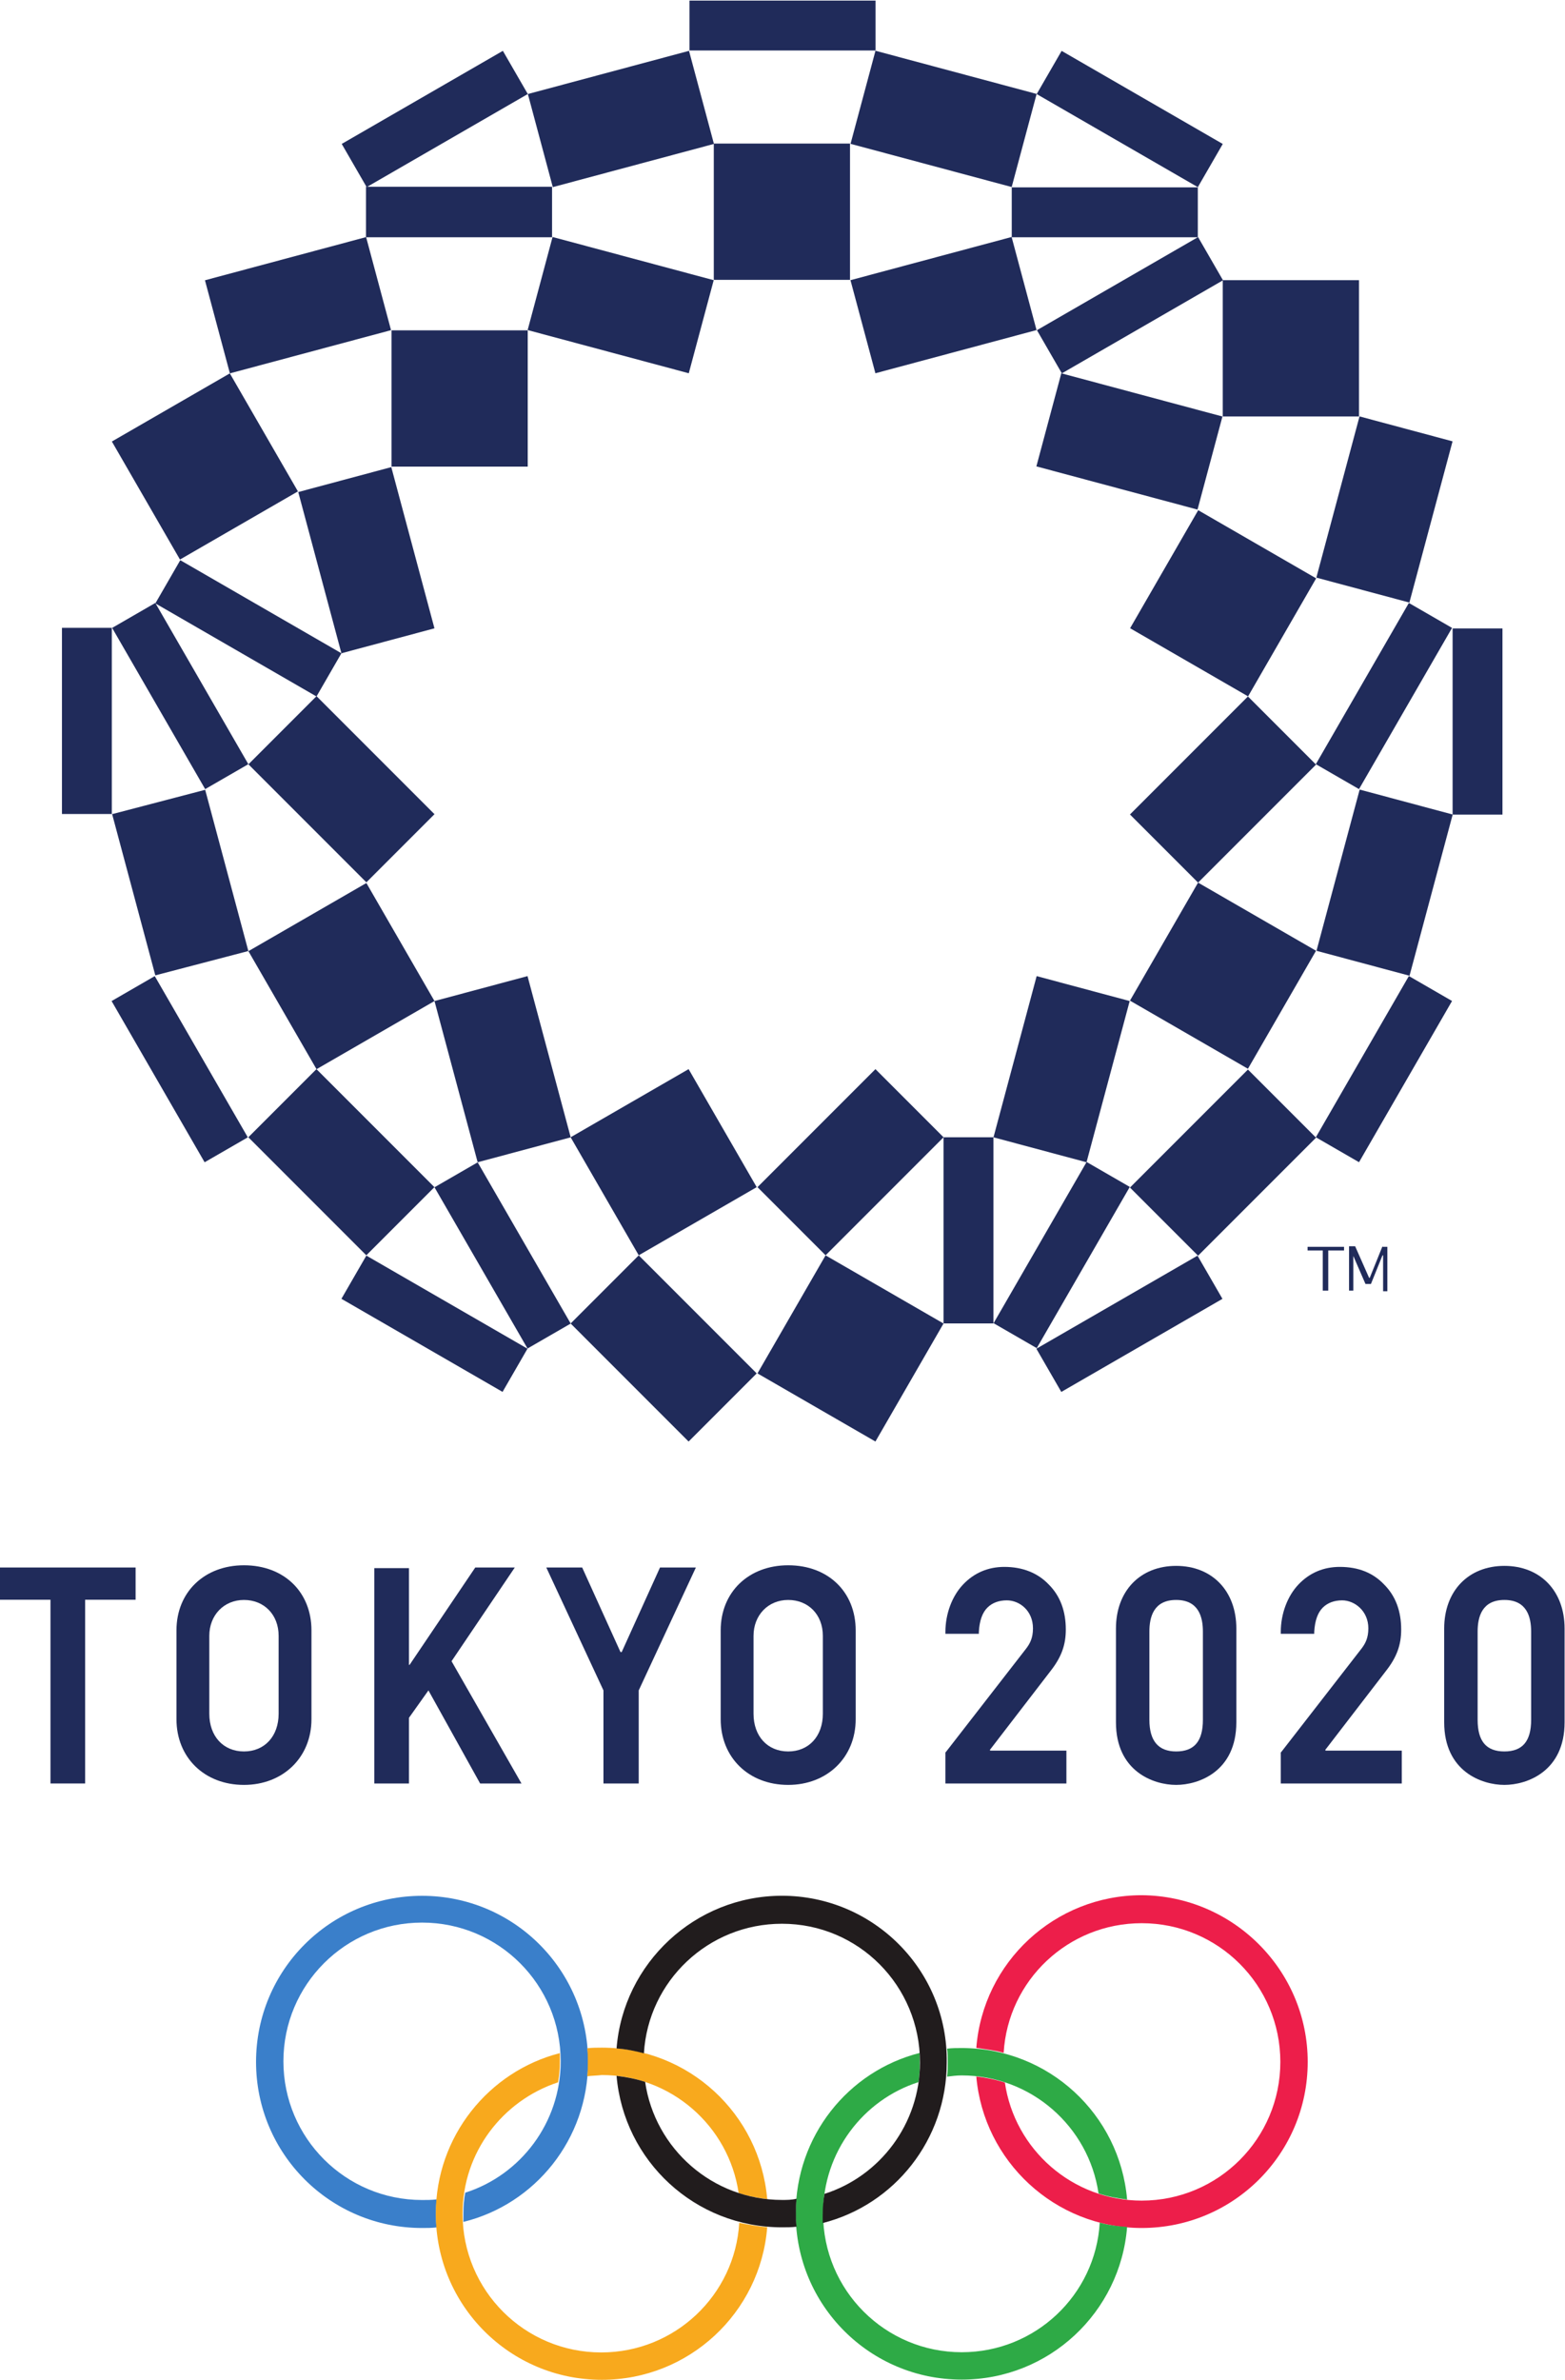 <?xml version="1.0" encoding="UTF-8" standalone="no"?>
<svg
   xmlns:dc="http://purl.org/dc/elements/1.1/"
   xmlns:cc="http://creativecommons.org/ns#"
   xmlns:rdf="http://www.w3.org/1999/02/22-rdf-syntax-ns#"
   xmlns:svg="http://www.w3.org/2000/svg"
   xmlns="http://www.w3.org/2000/svg"
   viewBox="0 0 320.2 486.667"
   height="389.857"
   width="256.504"
   xml:space="preserve"
   id="svg2"
   version="1.1"><defs
     id="defs6" /><g
     transform="matrix(1.333,0,0,-1.333,0,486.667)"
     id="g10"><g
       transform="scale(0.1)"
       id="g12"><path
         id="path14"
         style="fill:#202b5a;fill-opacity:1;fill-rule:nonzero;stroke:none"
         d="m 1915.65,2582.61 104.53,181.06 -181.06,104.53 -104.54,-181.06 181.07,-104.53" /><path
         id="path16"
         style="fill:#202b5a;fill-opacity:1;fill-rule:nonzero;stroke:none"
         d="m 1876.81,3221.1 v 0 -209.07 h 209.06 v 209.07 h -209.06" /><path
         id="path18"
         style="fill:#202b5a;fill-opacity:1;fill-rule:nonzero;stroke:none"
         d="m 1628.99,1515.54 247.33,142.8 -38.27,66.26 -247.33,-142.79 38.27,-66.27" /><path
         id="path20"
         style="fill:#202b5a;fill-opacity:1;fill-rule:nonzero;stroke:none"
         d="m 2229.58,2401.22 h 76.54 v 285.59 h -76.54 v -285.59" /><path
         id="path22"
         style="fill:#202b5a;fill-opacity:1;fill-rule:nonzero;stroke:none"
         d="m 2019.67,1906.22 66.27,-38.27 142.79,247.33 -66.26,38.27 -142.8,-247.33" /><path
         id="path24"
         style="fill:#202b5a;fill-opacity:1;fill-rule:nonzero;stroke:none"
         d="m 1448.24,1906.22 v 0 -285.6 h 76.54 v 285.6 h -76.54" /><path
         id="path26"
         style="fill:#202b5a;fill-opacity:1;fill-rule:nonzero;stroke:none"
         d="m 1838.91,1724.53 181.06,181.06 -104.53,104.53 -181.07,-181.06 104.54,-104.53" /><path
         id="path28"
         style="fill:#202b5a;fill-opacity:1;fill-rule:nonzero;stroke:none"
         d="m 1838.91,2296.89 181.06,181.06 -104.53,104.53 -181.07,-181.06 104.54,-104.53" /><path
         id="path30"
         style="fill:#202b5a;fill-opacity:1;fill-rule:nonzero;stroke:none"
         d="m 1733.95,2115.2 v 0 l -142.8,38.26 -66.26,-247.33 142.8,-38.26 66.26,247.33" /><path
         id="path32"
         style="fill:#202b5a;fill-opacity:1;fill-rule:nonzero;stroke:none"
         d="m 2163.46,2154.02 66.26,247.33 -142.79,38.27 -66.27,-247.33 142.8,-38.27" /><path
         id="path34"
         style="fill:#202b5a;fill-opacity:1;fill-rule:nonzero;stroke:none"
         d="m 2086.72,3012.11 -66.27,-247.33 142.8,-38.26 66.26,247.32 -142.79,38.27" /><path
         id="path36"
         style="fill:#202b5a;fill-opacity:1;fill-rule:nonzero;stroke:none"
         d="m 1628.99,3078.23 -38.27,-142.8 247.33,-66.27 38.27,142.8 -247.33,66.27" /><path
         id="path38"
         style="fill:#202b5a;fill-opacity:1;fill-rule:nonzero;stroke:none"
         d="M 810.004,3144.14 H 600.938 v -209.07 h 209.066 v 209.07" /><path
         id="path40"
         style="fill:#202b5a;fill-opacity:1;fill-rule:nonzero;stroke:none"
         d="M 276.234,2792.52 457.297,2897.05 352.766,3078.11 171.703,2973.58 276.234,2792.52" /><path
         id="path42"
         style="fill:#202b5a;fill-opacity:1;fill-rule:nonzero;stroke:none"
         d="m 1876.81,3430.06 -247.33,142.8 -38.27,-66.26 247.33,-142.8 38.27,66.26" /><path
         id="path44"
         style="fill:#202b5a;fill-opacity:1;fill-rule:nonzero;stroke:none"
         d="m 771.844,3572.92 -247.332,-142.79 38.265,-66.27 247.332,142.8 -38.265,66.26" /><path
         id="path46"
         style="fill:#202b5a;fill-opacity:1;fill-rule:nonzero;stroke:none"
         d="m 1343.86,3650 h -285.59 v -76.53 h 285.59 V 3650" /><path
         id="path48"
         style="fill:#202b5a;fill-opacity:1;fill-rule:nonzero;stroke:none"
         d="m 1838.91,3287.2 -247.33,-142.8 38.26,-66.26 247.33,142.79 -38.26,66.27" /><path
         id="path50"
         style="fill:#202b5a;fill-opacity:1;fill-rule:nonzero;stroke:none"
         d="m 1591.09,3506.8 -247.33,66.26 -38.27,-142.8 247.33,-66.26 38.27,142.8" /><path
         id="path52"
         style="fill:#202b5a;fill-opacity:1;fill-rule:nonzero;stroke:none"
         d="m 1095.46,3221.09 -247.331,66.26 -38.266,-142.8 247.327,-66.26 38.27,142.8" /><path
         id="path54"
         style="fill:#202b5a;fill-opacity:1;fill-rule:nonzero;stroke:none"
         d="m 1305.38,3221.09 v 0 l 38.27,-142.8 247.32,66.26 -38.26,142.8 -247.33,-66.26" /><path
         id="path56"
         style="fill:#202b5a;fill-opacity:1;fill-rule:nonzero;stroke:none"
         d="m 1057.55,3572.92 -247.327,-66.26 38.265,-142.8 247.332,66.27 -38.27,142.79" /><path
         id="path58"
         style="fill:#202b5a;fill-opacity:1;fill-rule:nonzero;stroke:none"
         d="m 561.926,3287.2 -247.332,-66.26 38.265,-142.8 247.332,66.27 -38.265,142.79" /><path
         id="path60"
         style="fill:#202b5a;fill-opacity:1;fill-rule:nonzero;stroke:none"
         d="m 524.043,2648.72 142.797,38.26 -66.266,247.33 -142.797,-38.26 66.266,-247.33" /><path
         id="path62"
         style="fill:#202b5a;fill-opacity:1;fill-rule:nonzero;stroke:none"
         d="m 875.863,1906.22 104.532,-181.07 181.065,104.54 -104.53,181.06 -181.067,-104.53" /><path
         id="path64"
         style="fill:#202b5a;fill-opacity:1;fill-rule:nonzero;stroke:none"
         d="m 1448.22,1620.51 -181.06,104.53 -104.53,-181.07 181.06,-104.53 104.53,181.07" /><path
         id="path66"
         style="fill:#202b5a;fill-opacity:1;fill-rule:nonzero;stroke:none"
         d="M 171.613,2687.75 H 95.082 v -285.6 h 76.531 v 285.6" /><path
         id="path68"
         style="fill:#202b5a;fill-opacity:1;fill-rule:nonzero;stroke:none"
         d="m 524.043,1658.4 247.328,-142.79 38.266,66.26 -247.328,142.8 -38.266,-66.27" /><path
         id="path70"
         style="fill:#202b5a;fill-opacity:1;fill-rule:nonzero;stroke:none"
         d="m 171.277,2115.19 142.797,-247.33 66.27,38.27 -142.801,247.33 -66.266,-38.27" /><path
         id="path72"
         style="fill:#202b5a;fill-opacity:1;fill-rule:nonzero;stroke:none"
         d="m 524.043,2648.72 v 0 l -247.332,142.8 -38.266,-66.27 247.332,-142.8 38.266,66.27" /><path
         id="path74"
         style="fill:#202b5a;fill-opacity:1;fill-rule:nonzero;stroke:none"
         d="m 381.18,2191.93 -66.266,247.33 -142.801,-37.33 66.27,-247.33 142.797,37.33" /><path
         id="path76"
         style="fill:#202b5a;fill-opacity:1;fill-rule:nonzero;stroke:none"
         d="m 666.887,2115.2 66.265,-247.33 142.801,38.26 -66.265,247.33 -142.801,-38.26" /><path
         id="path78"
         style="fill:#202b5a;fill-opacity:1;fill-rule:nonzero;stroke:none"
         d="M 666.887,2401.85 485.824,2582.92 381.293,2478.38 562.355,2297.32 666.887,2401.85" /><path
         id="path80"
         style="fill:#202b5a;fill-opacity:1;fill-rule:nonzero;stroke:none"
         d="M 381.18,1906.22 562.242,1725.15 666.773,1829.69 485.711,2010.75 381.18,1906.22" /><path
         id="path82"
         style="fill:#202b5a;fill-opacity:1;fill-rule:nonzero;stroke:none"
         d="m 875.863,1620.51 181.067,-181.07 104.53,104.53 -181.065,181.07 -104.532,-104.53" /><path
         id="path84"
         style="fill:#202b5a;fill-opacity:1;fill-rule:nonzero;stroke:none"
         d="m 1448.24,1906.22 -104.53,104.53 -181.06,-181.06 104.53,-104.54 181.06,181.07" /><path
         id="path86"
         style="fill:#202b5a;fill-opacity:1;fill-rule:nonzero;stroke:none"
         d="m 1838.91,2296.89 -104.54,-181.07 181.07,-104.53 104.53,181.07 -181.06,104.53" /><path
         id="path88"
         style="fill:#202b5a;fill-opacity:1;fill-rule:nonzero;stroke:none"
         d="m 1667.83,1868.31 -142.8,-247.33 66.27,-38.26 142.8,247.33 -66.27,38.26" /><path
         id="path90"
         style="fill:#202b5a;fill-opacity:1;fill-rule:nonzero;stroke:none"
         d="m 2019.66,2478.58 66.27,-38.26 142.79,247.33 -66.26,38.26 -142.8,-247.33" /><path
         id="path92"
         style="fill:#202b5a;fill-opacity:1;fill-rule:nonzero;stroke:none"
         d="m 1305.6,3430.67 h -210 v -209.06 h 209.06 v 209.06 h 0.94" /><path
         id="path94"
         style="fill:#202b5a;fill-opacity:1;fill-rule:nonzero;stroke:none"
         d="m 1552.93,3286.94 h 285.59 v 76.53 h -285.59 v -76.53" /><path
         id="path96"
         style="fill:#202b5a;fill-opacity:1;fill-rule:nonzero;stroke:none"
         d="M 848.27,3364.4 H 561.738 v -77.46 h 285.598 v 77.46 h 0.934" /><path
         id="path98"
         style="fill:#202b5a;fill-opacity:1;fill-rule:nonzero;stroke:none"
         d="M 666.887,2115.2 562.355,2296.26 381.293,2191.73 485.824,2010.66 666.887,2115.2" /><path
         id="path100"
         style="fill:#202b5a;fill-opacity:1;fill-rule:nonzero;stroke:none"
         d="m 381.18,2478.59 -142.797,247.33 -66.27,-38.27 142.801,-247.33 66.266,38.27" /><path
         id="path102"
         style="fill:#202b5a;fill-opacity:1;fill-rule:nonzero;stroke:none"
         d="m 666.887,1829.48 142.801,-247.33 66.265,38.27 -142.801,247.33 -66.265,-38.27" /><path
         id="path104"
         style="fill:#3a7fca;fill-opacity:1;fill-rule:nonzero;stroke:none"
         d="m 902.598,487.711 c 0,140.93 -113.868,254.801 -254.797,254.801 -140.934,0 -254.797,-113.871 -254.797,-254.801 0,-140.93 113.867,-254.789 254.797,-254.789 7.465,0 14.933,0 22.398,0.93 -0.933,6.527 -0.933,13.058 -0.933,20.527 0,7.473 0,14.93 0.933,22.402 -7.465,-0.929 -14.933,-0.929 -22.398,-0.929 -117.598,0 -212.797,95.199 -212.797,212.796 0,117.59 95.199,212.793 212.797,212.793 117.597,0 212.797,-95.203 212.797,-212.793 0,-94.269 -61.598,-174.539 -146.532,-201.597 -1.867,-10.27 -2.8,-20.539 -2.8,-31.742 0,-4.661 0,-8.399 0,-13.059 110.132,27.059 191.332,126.93 191.332,245.461" /><path
         id="path106"
         style="fill:#ed1e4a;fill-opacity:1;fill-rule:nonzero;stroke:none"
         d="m 2007.18,487.711 c 0,-140.93 -113.87,-254.789 -254.8,-254.789 -133.46,0 -242.66,102.66 -253.86,232.387 14.93,-1.86 29.86,-4.661 43.86,-9.329 14.94,-102.671 103.6,-181.07 210,-181.07 117.6,0 212.8,95.199 212.8,212.801 0,117.598 -95.2,212.801 -212.8,212.801 -112.93,0 -205.33,-87.731 -211.86,-198.801 -14,3.73 -28,5.598 -42,7.469 10.26,131.601 120.4,234.261 253.86,234.261 140,-0.929 254.8,-114.8 254.8,-255.73" /><path
         id="path108"
         style="fill:#2eaa46;fill-opacity:1;fill-rule:nonzero;stroke:none"
         d="m 1476.13,466.988 c 106.4,0 195.06,-78.398 209.99,-181.066 14,-4.66 28.94,-7.461 43.87,-9.332 -11.2,130.66 -120.4,232.398 -253.86,232.398 -7.47,0 -14.94,0 -22.4,-0.937 0.93,-6.531 0.93,-13.063 0.93,-20.531 0,-7.469 0,-14.93 -0.93,-22.399 7.46,0.93 14.93,1.867 22.4,1.867 m 211.86,-225.867 c -6.53,-111.062 -98.93,-198.789 -211.86,-198.789 -117.6,0 -212.8,95.188 -212.8,212.789 0,94.27 61.6,174.527 146.53,201.598 1.87,10.269 1.87,20.531 1.87,31.73 0,4.672 0,8.403 0,13.071 -110.13,-28 -190.4,-127.872 -190.4,-246.399 0,-140.93 113.87,-254.793 254.8,-254.793 134.4,0 243.59,103.594 253.86,234.262 -14.93,0.93 -28.93,2.801 -42,6.531" /><path
         id="path110"
         style="fill:#f8a91d;fill-opacity:1;fill-rule:nonzero;stroke:none"
         d="m 901.313,465.73 c 0.933,7.461 0.933,14.93 0.933,22.399 0,6.531 0,14 -0.933,20.531 7.468,0.93 14.933,0.93 22.402,0.93 133.465,0 242.665,-101.731 253.865,-232.391 -14.94,1.86 -29.87,4.66 -43.87,9.332 -14.93,102.66 -103.6,181.059 -209.995,181.059 -7.469,-0.93 -14.934,-0.93 -22.402,-1.86 M 1177.58,234.262 C 1167.31,102.672 1057.18,0 923.715,0 782.781,0 668.918,113.871 668.918,254.801 c 0,118.531 81.199,218.39 190.395,246.39 0,-4.66 0,-8.402 0,-13.062 0,-11.199 -0.93,-21.469 -2.797,-31.738 -84.934,-28 -146.532,-107.332 -146.532,-201.59 0,-117.602 95.2,-212.801 212.797,-212.801 112.929,0 205.329,87.73 211.859,198.801 14.94,-2.801 28.94,-5.602 42.94,-6.539" /><path
         id="path112"
         style="fill:#211c1d;fill-opacity:1;fill-rule:nonzero;stroke:none"
         d="m 1200.21,742.602 c -133.47,0 -243.601,-103.59 -253.866,-234.262 14,-0.93 28,-3.731 42,-7.469 6.531,111.07 98.926,198.801 211.866,198.801 117.59,0 211.86,-95.203 211.86,-212.801 0,-94.262 -61.6,-174.531 -146.53,-201.59 -1.87,-10.269 -2.8,-20.543 -2.8,-31.742 0,-4.66 0,-8.398 0,-13.059 110.13,28 190.4,127.86 190.4,246.391 1.86,141.867 -112.94,255.731 -252.93,255.731 m 0,-466.661 c -106.4,0 -195.07,78.399 -209.999,181.071 -14,4.668 -28.934,7.457 -43.867,9.328 11.199,-130.66 120.396,-232.391 253.866,-232.391 7.46,0 14.93,0 22.4,0.93 -0.94,6.531 -0.94,13.062 -0.94,20.531 0,7.469 0,14.93 0.94,22.399 -7.47,-1.868 -14.94,-1.868 -22.4,-1.868" /><path
         id="path114"
         style="fill:#202b5a;fill-opacity:1;fill-rule:nonzero;stroke:none"
         d="M 130.664,914.859 H 77.465 V 1196.72 H 0 v 49.47 h 208.129 v -49.47 H 130.664 V 914.859" /><path
         id="path116"
         style="fill:#202b5a;fill-opacity:1;fill-rule:nonzero;stroke:none"
         d="m 800.402,914.84 h -63.464 l -79.333,142.8 -29.867,-42 v -100.8 h -53.199 v 330.4 h 53.199 v -148.4 h 0.934 l 100.797,149.33 h 60.668 L 693.07,1102.44 800.402,914.84" /><path
         id="path118"
         style="fill:#202b5a;fill-opacity:1;fill-rule:nonzero;stroke:none"
         d="m 979.438,914.859 h -53.2 v 142.801 l -87.73,188.53 h 55.066 l 58.797,-129.73 h 1.867 l 58.802,129.73 h 55.06 L 980.371,1057.66 V 914.859 h -0.933" /><path
         id="path120"
         style="fill:#202b5a;fill-opacity:1;fill-rule:nonzero;stroke:none"
         d="m 1636.82,914.859 h -185.73 v 47.602 l 0.93,0.93 123.2,158.669 c 5.6,7.46 10.27,15.86 10.27,30.8 0,27.06 -20.53,42.93 -40.13,42.93 -12.14,0 -22.4,-3.74 -29.87,-11.2 -7.47,-7.47 -12.13,-19.6 -13.07,-37.33 v -2.8 h -51.33 v 2.8 c 0,27.99 10.27,55.06 27.07,72.79 16.8,17.74 38.26,27.07 63.46,27.07 28,0 51.34,-9.33 68.14,-27.07 17.73,-17.73 26.13,-41.06 26.13,-69.06 0,-23.33 -6.53,-42 -23.33,-63.47 l -93.34,-121.329 0.94,-0.929 h 116.66 v -50.403 0" /><path
         id="path122"
         style="fill:#202b5a;fill-opacity:1;fill-rule:nonzero;stroke:none"
         d="m 2151.59,914.859 h -185.74 v 47.602 l 0.94,0.93 123.2,158.669 c 5.6,7.46 10.26,15.86 10.26,30.8 0,27.06 -21.46,42.93 -40.13,42.93 -12.13,0 -22.4,-3.74 -29.87,-11.2 -7.46,-7.47 -12.13,-19.6 -13.06,-37.33 v -2.8 h -51.34 v 2.8 c 0,27.99 10.27,55.06 27.07,72.79 16.8,17.74 38.27,27.07 63.47,27.07 28.93,0 51.33,-9.33 68.13,-27.07 17.73,-17.73 26.13,-41.06 26.13,-69.06 0,-23.33 -6.53,-42 -23.33,-63.47 l -93.33,-121.329 0.93,-0.929 h 116.67 v -50.403 0" /><path
         id="path124"
         style="fill:#202b5a;fill-opacity:1;fill-rule:nonzero;stroke:none"
         d="m 1209.78,912.672 c -60.66,0 -103.6,42 -103.6,100.798 v 136.26 c 0,58.8 42.94,99.87 103.6,99.87 61.6,0 103.6,-41.07 103.6,-99.87 v -136.26 c 0,-58.798 -43.86,-100.798 -103.6,-100.798 m 0,283.728 c -30.8,0 -53.2,-23.33 -53.2,-55.07 v -119.46 c 0,-34.53 21.47,-57.87 53.2,-57.87 31.74,0 53.2,23.34 53.2,57.87 v 119.46 c 0,32.67 -22.4,55.07 -53.2,55.07" /><path
         id="path126"
         style="fill:#202b5a;fill-opacity:1;fill-rule:nonzero;stroke:none"
         d="m 374.461,912.672 c -60.664,0 -103.598,42 -103.598,100.798 v 136.26 c 0,58.8 42.934,99.87 103.598,99.87 61.602,0 103.598,-41.07 103.598,-99.87 v -136.26 c 0,-58.798 -43.864,-100.798 -103.598,-100.798 m 0,283.728 c -30.797,0 -53.199,-23.33 -53.199,-55.07 v -119.46 c 0,-34.53 21.468,-57.87 53.199,-57.87 31.734,0 53.199,23.34 53.199,57.87 v 119.46 c 0,32.67 -22.398,55.07 -53.199,55.07" /><path
         id="path128"
         style="fill:#202b5a;fill-opacity:1;fill-rule:nonzero;stroke:none"
         d="m 1805.26,912.672 c -34.54,0 -92.4,20.527 -92.4,96.128 v 143.73 c 0,57.87 37.33,96.14 92.4,96.14 55.06,0 92.39,-38.27 92.39,-96.14 V 1008.8 c 0,-75.601 -57.86,-96.128 -92.39,-96.128 m 0,283.728 c -34.54,0 -41.07,-26.13 -41.07,-48.53 v -135.33 c 0,-32.669 14,-48.54 41.07,-48.54 28,0 41.06,15.871 41.06,48.54 v 135.33 c 0,22.4 -6.53,48.53 -41.06,48.53" /><path
         id="path130"
         style="fill:#202b5a;fill-opacity:1;fill-rule:nonzero;stroke:none"
         d="m 2309.06,912.672 c -34.53,0 -92.4,20.527 -92.4,96.128 v 143.73 c 0,57.87 37.34,96.14 92.4,96.14 55.07,0 92.4,-38.27 92.4,-96.14 V 1008.8 c 0,-75.601 -57.86,-96.128 -92.4,-96.128 m 0,283.728 c -34.53,0 -41.06,-26.13 -41.06,-48.53 v -135.33 c 0,-32.669 13.06,-48.54 41.06,-48.54 28,0 41.07,15.871 41.07,48.54 v 135.33 c 0,22.4 -6.53,48.53 -41.07,48.53" /><path
         id="path132"
         style="fill:#202b5a;fill-opacity:1;fill-rule:nonzero;stroke:none"
         d="m 2006.04,1732.54 h 24.27 v -61.6 h 8.4 v 61.6 h 24.27 v 5.6 h -56 v -5.6 h -0.94" /><path
         id="path134"
         style="fill:#202b5a;fill-opacity:1;fill-rule:nonzero;stroke:none"
         d="m 2121.97,1739.07 -19.6,-48.53 h -0.93 l -21.47,48.53 h -9.33 v -68.13 h 6.53 v 53.19 l 18.67,-42.93 h 8.4 l 17.73,43.87 h 0.94 V 1670 h 6.53 v 68.13 h -7.47 v 0.94" /></g></g></svg>